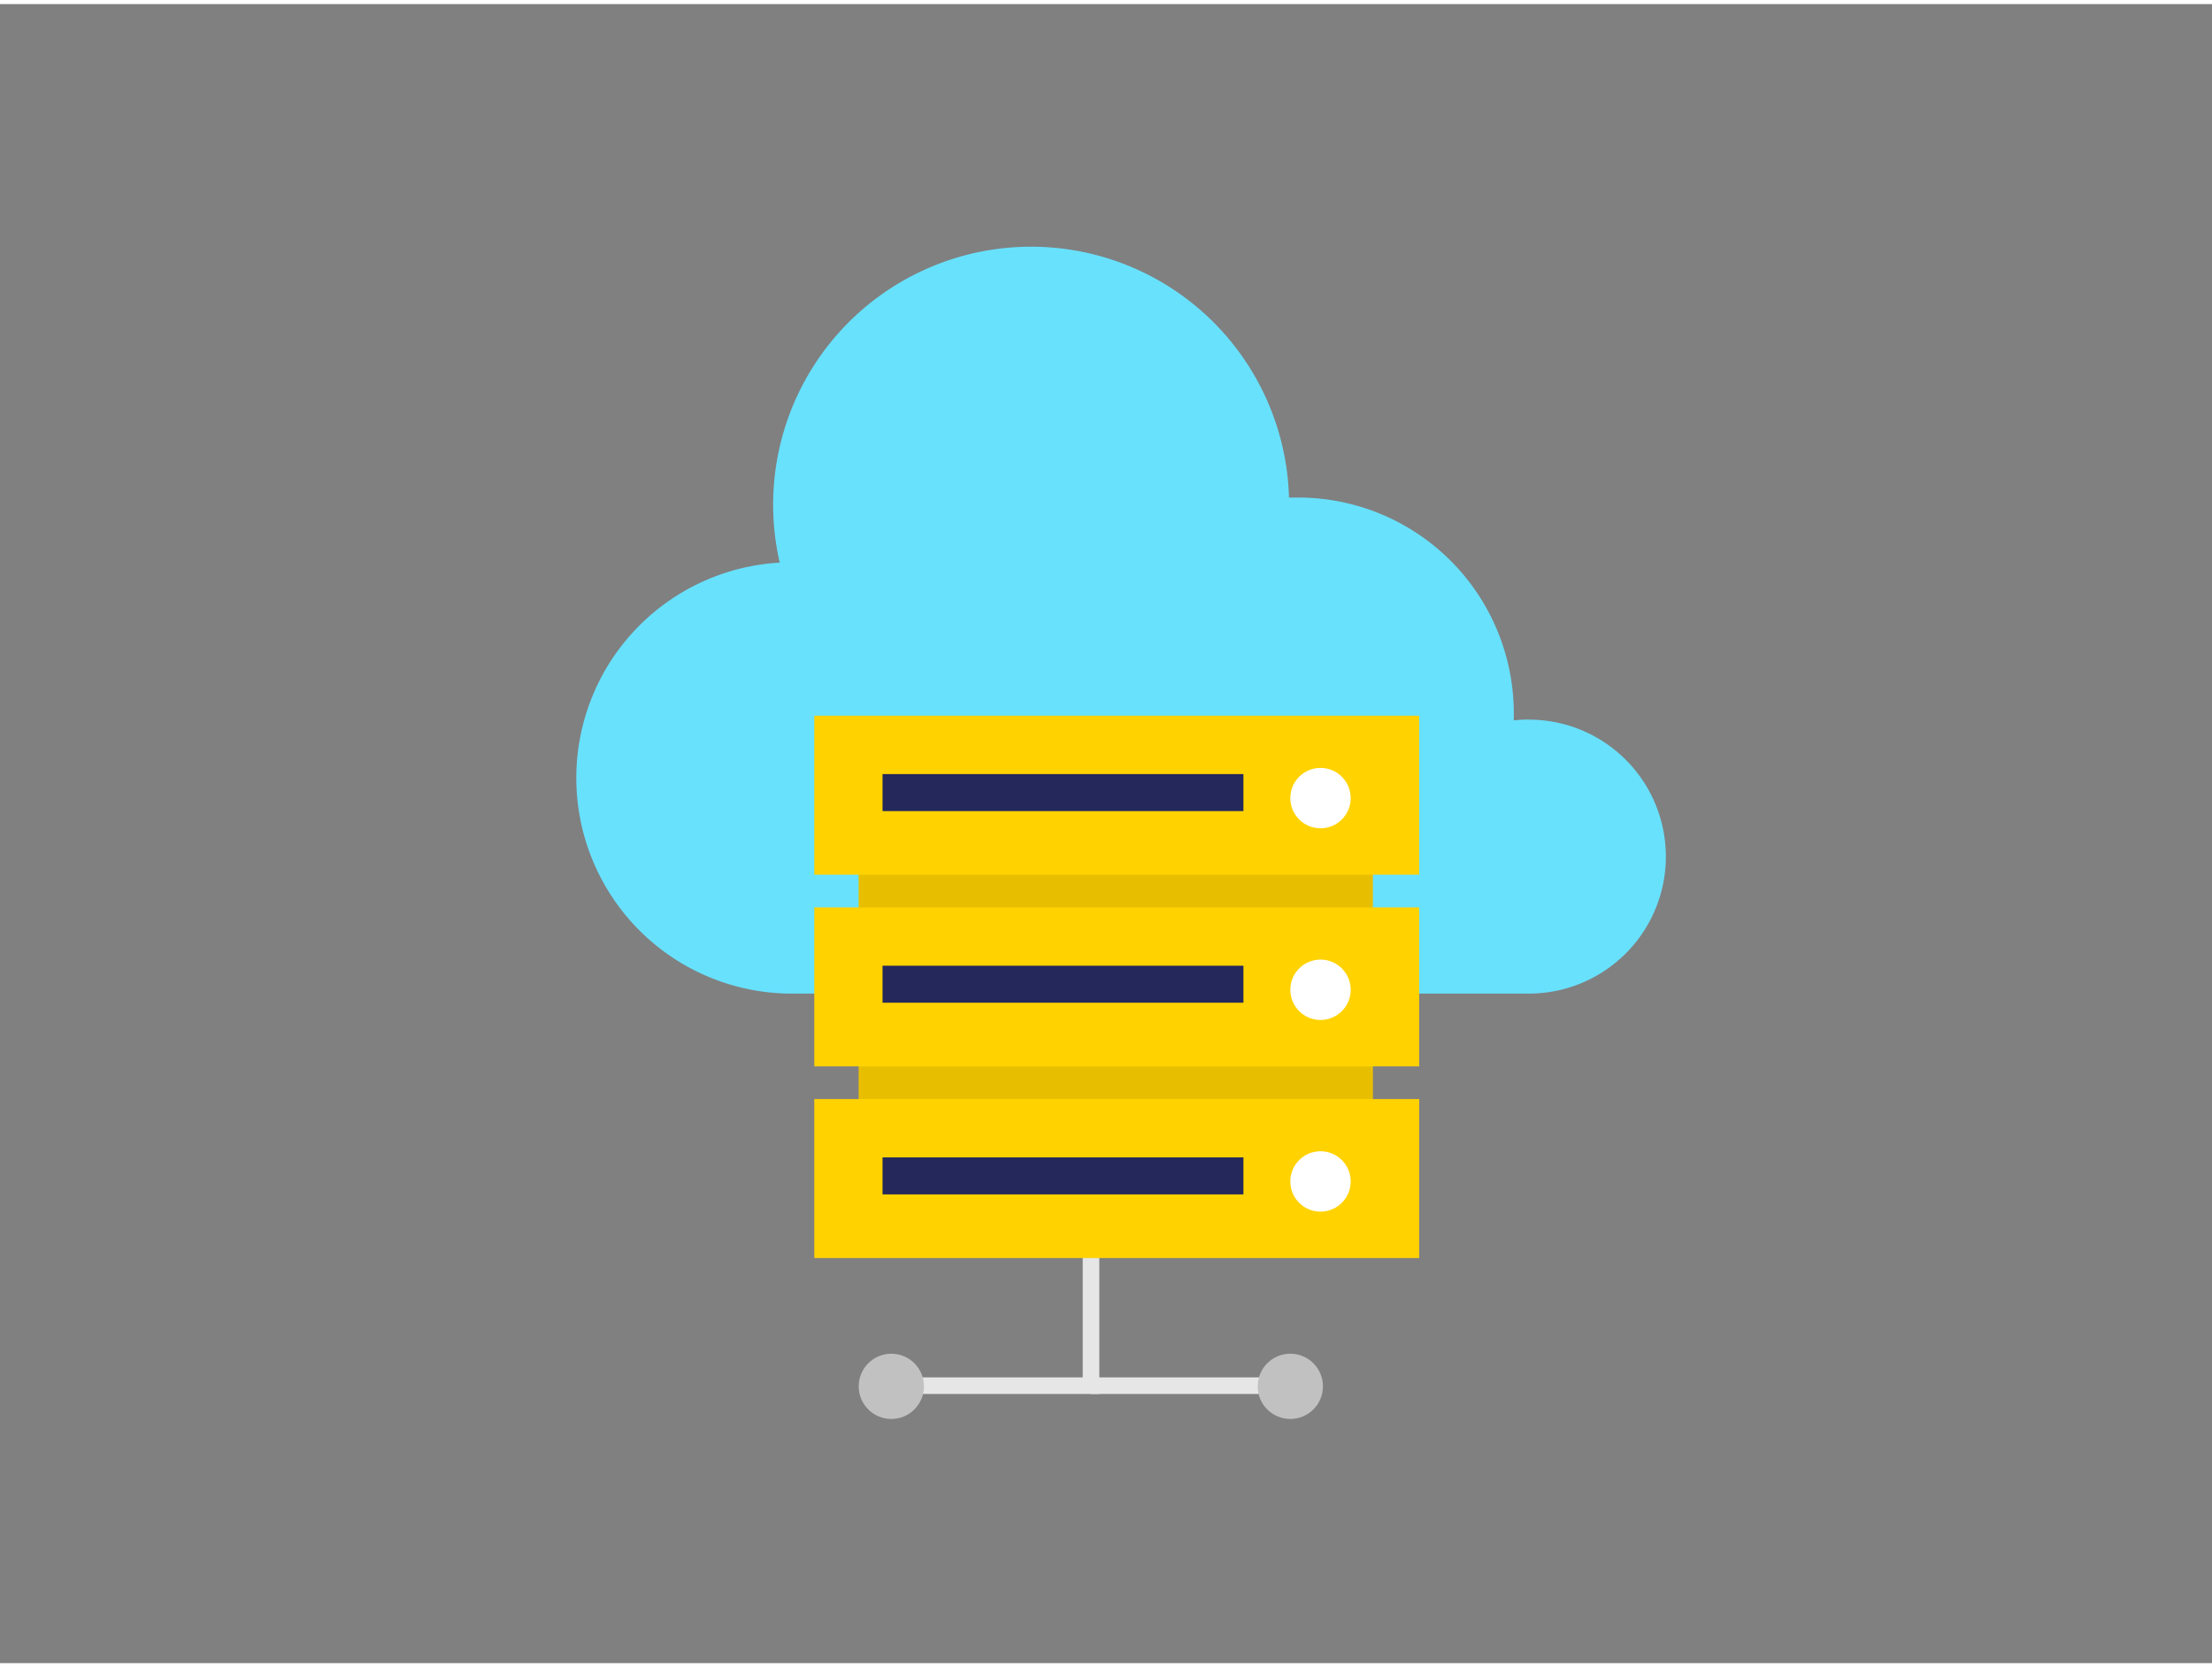 <?xml version="1.0" encoding="UTF-8"?> <svg xmlns="http://www.w3.org/2000/svg" id="Layer_1" data-name="Layer 1" viewBox="0 0 400 300" width="406" height="306" class="illustration styles_illustrationTablet__1DWOa"><rect x="0" y="0" width="400" height="300" fill="#808080" stroke="none"/> <polygon points="198.79 251.33 159.59 251.33 159.59 248.33 195.79 248.33 195.79 195.01 198.79 195.01 198.79 251.33" fill="#e6e6e6"></polygon> <path d="M276.48,129.37c-.93,0-1.84.06-2.74.15,0-.43,0-.86,0-1.29a39,39,0,0,0-39-39c-.55,0-1.1,0-1.65,0A46.65,46.65,0,1,0,141,101a39,39,0,0,0,1.47,77.93h134a24.77,24.77,0,0,0,0-49.54Z" fill="#68e1fd"></path> <rect x="155.27" y="153.28" width="92.99" height="58.61" fill="#ffd200"></rect> <rect x="155.27" y="153.28" width="92.99" height="58.61" opacity="0.09"></rect> <rect x="147.25" y="128.68" width="109.38" height="28.75" fill="#ffd200"></rect> <rect x="159.59" y="139.24" width="65.26" height="6.69" fill="#24285b"></rect> <circle cx="238.79" cy="143.58" r="5.46" fill="#fff"></circle> <rect x="147.25" y="163.34" width="109.38" height="28.75" fill="#ffd200"></rect> <rect x="159.59" y="173.89" width="65.26" height="6.69" fill="#24285b"></rect> <circle cx="238.79" cy="178.24" r="5.46" fill="#fff"></circle> <rect x="147.25" y="198" width="109.38" height="28.75" fill="#ffd200"></rect> <rect x="159.59" y="208.55" width="65.26" height="6.69" fill="#24285b"></rect> <circle cx="238.79" cy="212.9" r="5.46" fill="#fff"></circle> <rect x="197.29" y="248.33" width="36.04" height="3" fill="#e6e6e6"></rect> <circle cx="161.18" cy="249.95" r="5.9" fill="#c1c1c1"></circle> <circle cx="233.33" cy="249.95" r="5.9" fill="#c1c1c1"></circle> </svg> 